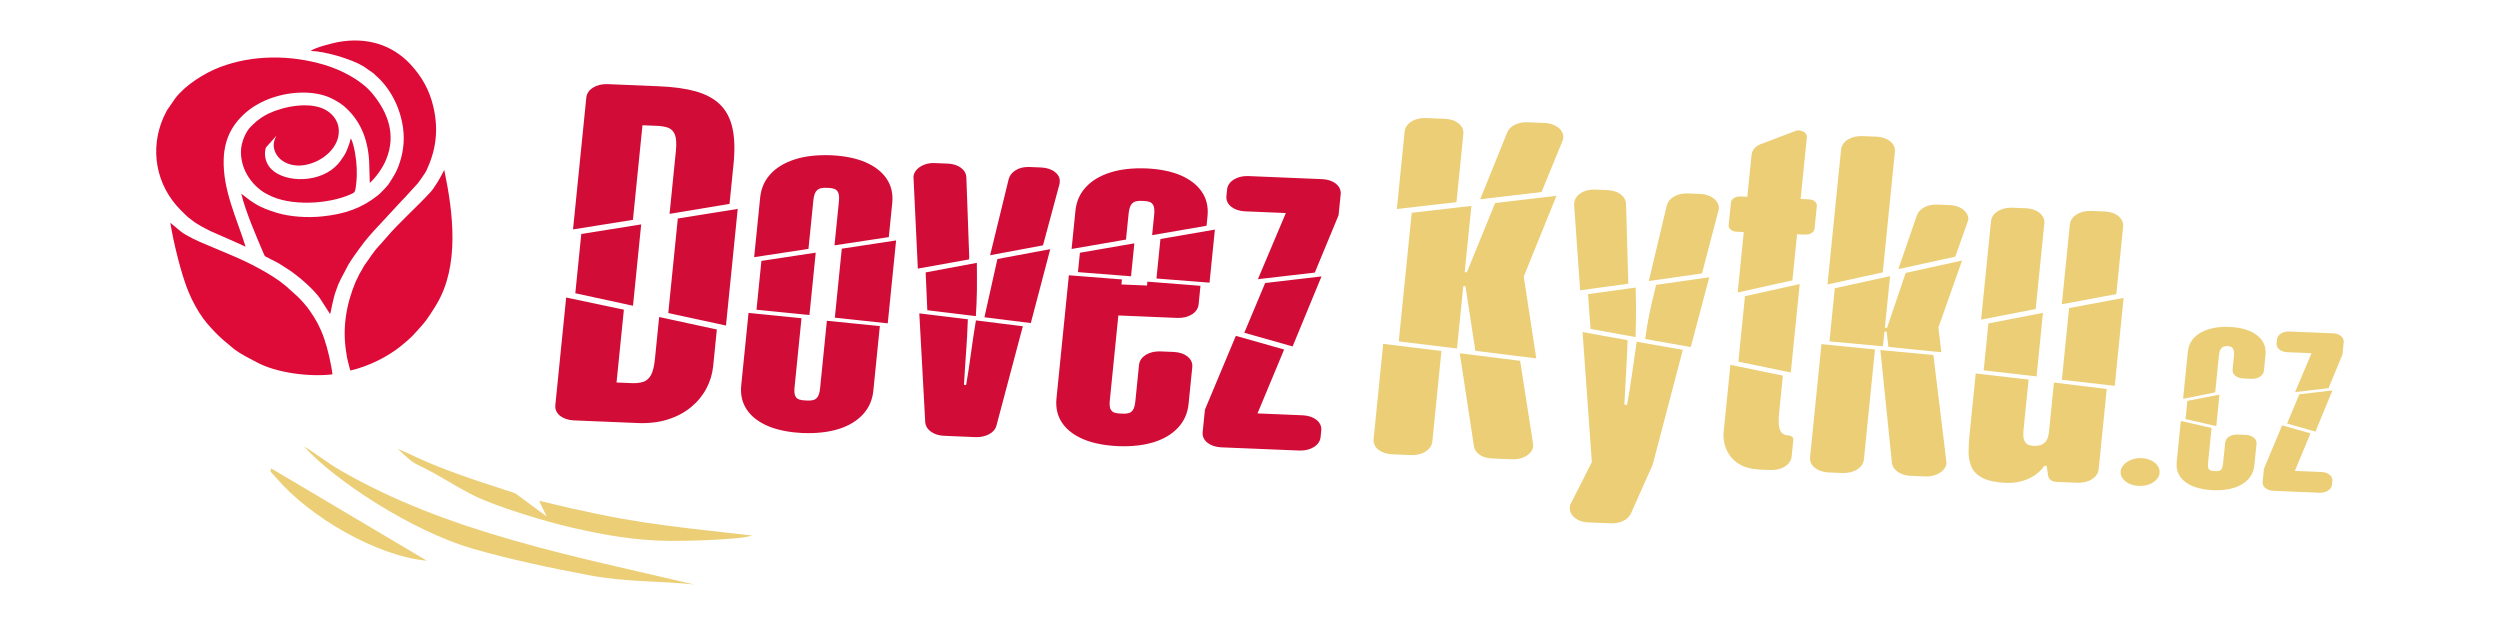 <?xml version="1.0" encoding="UTF-8"?>
<!DOCTYPE svg PUBLIC "-//W3C//DTD SVG 1.1//EN" "http://www.w3.org/Graphics/SVG/1.1/DTD/svg11.dtd">
<!-- Creator: CorelDRAW -->
<svg xmlns="http://www.w3.org/2000/svg" xml:space="preserve" width="80mm" height="20mm" style="shape-rendering:geometricPrecision; text-rendering:geometricPrecision; image-rendering:optimizeQuality; fill-rule:evenodd; clip-rule:evenodd"
viewBox="0 0 80 20"
 xmlns:xlink="http://www.w3.org/1999/xlink">
 <defs>
  <style type="text/css">
   <![CDATA[
    .fil0 {fill:#DE0A38}
    .fil3 {fill:#EBCE75}
    .fil1 {fill:#D10C37;fill-rule:nonzero}
    .fil2 {fill:#EBCE75;fill-rule:nonzero}
   ]]>
  </style>
 </defs>
 <g id="Vrstva_x0020_1">
  <path class="fil0" d="M7.858 7.89c-0.274,-0.885 -0.733,-1.805 -0.7,-2.799 0.023,-0.681 0.304,-1.16 0.769,-1.541 0.15,-0.123 0.348,-0.239 0.543,-0.327 0.594,-0.268 1.408,-0.361 2.02,-0.127 0.153,0.059 0.385,0.189 0.503,0.289 0.535,0.451 0.774,1.051 0.819,1.761l0.021 0.71c0.22,-0.21 0.414,-0.481 0.53,-0.767 0.313,-0.775 0.059,-1.486 -0.457,-2.107 -0.355,-0.427 -0.997,-0.75 -1.529,-0.908 -1.067,-0.317 -2.276,-0.331 -3.343,0.076 -0.483,0.184 -1.104,0.569 -1.427,0.998l-0.266 0.386 -0.107 0.216c-0.454,1.026 -0.242,2.181 0.551,2.976 0.063,0.063 0.116,0.109 0.173,0.169 0.06,0.061 0.122,0.1 0.186,0.152 0.174,0.141 0.411,0.256 0.604,0.354l0.883 0.388c0.079,0.03 0.144,0.074 0.226,0.102zm2.084 -6.259c0.435,0.005 1.287,0.249 1.69,0.492l0.327 0.228c0.023,0.019 0.033,0.036 0.058,0.058 0.463,0.397 0.787,1.018 0.879,1.673 0.062,0.443 0.001,0.855 -0.153,1.259 -0.074,0.195 -0.195,0.378 -0.307,0.551 -0.042,0.065 -0.267,0.298 -0.333,0.351 -0.527,0.418 -1.058,0.605 -1.783,0.681 -0.504,0.053 -1.056,0.011 -1.478,-0.119 -0.538,-0.166 -0.72,-0.29 -1.122,-0.607 0.136,0.566 0.483,1.371 0.723,1.93 0.034,0.08 0.039,0.074 0.098,0.102 0.055,0.027 0.068,0.032 0.124,0.066 0.029,0.017 0.036,0.016 0.065,0.029 0.025,0.012 0.033,0.021 0.061,0.034 0.165,0.079 0.23,0.138 0.369,0.22 0.091,0.054 0.153,0.102 0.238,0.163 0.262,0.189 0.649,0.538 0.832,0.792l0.334 0.518c0.018,-0.034 0.092,-0.505 0.19,-0.757 0.025,-0.064 0.04,-0.118 0.063,-0.175 0.027,-0.065 0.054,-0.109 0.08,-0.174l0.258 -0.489c0.083,-0.15 0.504,-0.734 0.651,-0.893 0.044,-0.048 0.084,-0.091 0.126,-0.143l0.936 -1.011c0.024,-0.027 0.047,-0.048 0.071,-0.072l0.434 -0.475c0.043,-0.052 0.24,-0.338 0.263,-0.386 0.305,-0.639 0.411,-1.292 0.23,-2.066 -0.125,-0.534 -0.371,-0.965 -0.73,-1.351 -0.588,-0.632 -1.396,-0.878 -2.307,-0.716 -0.133,0.024 -0.763,0.174 -0.884,0.287zm0.696 10.35c-0.039,-0.343 -0.157,-0.837 -0.267,-1.154 -0.121,-0.349 -0.261,-0.604 -0.455,-0.881 -0.116,-0.167 -0.298,-0.374 -0.448,-0.507l-0.329 -0.294c-0.435,-0.369 -1.199,-0.755 -1.734,-0.978l-0.826 -0.349c-0.22,-0.087 -0.616,-0.272 -0.786,-0.405l-0.343 -0.285c0.103,0.629 0.342,1.635 0.585,2.217 0.128,0.307 0.293,0.608 0.474,0.854 0.142,0.192 0.354,0.42 0.528,0.584 0.031,0.029 0.058,0.055 0.089,0.081l0.337 0.283c0.236,0.19 0.508,0.312 0.757,0.447 0.616,0.334 1.653,0.473 2.417,0.386zm0.451 -0.636c0.019,0.146 0.082,0.362 0.12,0.512 0.591,-0.133 1.204,-0.448 1.612,-0.777 0.377,-0.305 0.398,-0.353 0.701,-0.689 0.144,-0.16 0.327,-0.455 0.44,-0.641 0.754,-1.243 0.539,-2.952 0.254,-4.312 -0.017,0.03 -0.029,0.054 -0.045,0.086 -0.082,0.167 -0.276,0.493 -0.387,0.615 -0.401,0.44 -1.039,1.014 -1.388,1.426l-0.212 0.242c-0.029,0.036 -0.037,0.041 -0.068,0.074 -0.17,0.179 -0.32,0.43 -0.436,0.583 -0.061,0.081 -0.061,0.11 -0.106,0.181 -0.088,0.138 -0.069,0.118 -0.141,0.266 -0.021,0.043 -0.033,0.058 -0.05,0.098 -0.297,0.717 -0.445,1.484 -0.292,2.338zm0.132 -6.912c-0.01,0.085 -0.085,0.291 -0.123,0.38 -0.051,0.119 -0.125,0.23 -0.201,0.334 -0.058,0.079 -0.101,0.126 -0.175,0.194 -0.612,0.562 -1.765,0.488 -2.119,-0.024 -0.12,-0.174 -0.156,-0.396 -0.094,-0.597l0.343 -0.385c-0.056,0.091 -0.116,0.23 -0.086,0.396 0.071,0.402 0.517,0.639 1.003,0.547 0.587,-0.111 1.091,-0.578 1.073,-1.104 -0.012,-0.358 -0.259,-0.574 -0.45,-0.672 -0.493,-0.253 -1.3,-0.103 -1.789,0.128 -0.182,0.086 -0.355,0.204 -0.497,0.345 -0.031,0.031 -0.044,0.045 -0.073,0.071 -0.148,0.135 -0.324,0.489 -0.323,0.817 0.001,0.525 0.289,0.987 0.7,1.271 0.056,0.038 0.101,0.058 0.166,0.093 0.689,0.379 1.938,0.316 2.664,-0.018 0.128,-0.059 0.128,-0.069 0.16,-0.35 0.035,-0.3 0.017,-0.648 -0.036,-0.948 -0.015,-0.086 -0.075,-0.411 -0.142,-0.48z"/>
  <g id="_199211944">
   <path id="_199212112" class="fil1" d="M23.231 10.418l0.376 -3.732 -1.917 0.306 -0.305 3.025 1.846 0.4zm-2.975 -0.634l0.262 -2.603 -1.917 0.306 -0.191 1.897 1.846 0.4zm-0.002 -2.751l0.305 -3.025 0.435 0.018c0.163,0.003 0.294,0.027 0.398,0.066 0.101,0.042 0.171,0.121 0.212,0.235 0.038,0.116 0.047,0.284 0.024,0.509l-0.202 2.008 1.919 -0.319 0.127 -1.264c0.047,-0.463 0.036,-0.851 -0.034,-1.165 -0.07,-0.314 -0.205,-0.565 -0.399,-0.755 -0.196,-0.189 -0.456,-0.328 -0.784,-0.42 -0.326,-0.09 -0.722,-0.144 -1.186,-0.161l-1.635 -0.068c-0.177,-0.005 -0.329,0.032 -0.457,0.112 -0.124,0.078 -0.196,0.181 -0.214,0.309l-0.426 4.228 1.917 -0.306zm0.148 6.505c0.363,0.013 0.687,-0.025 0.973,-0.117 0.289,-0.092 0.535,-0.223 0.741,-0.395 0.206,-0.17 0.369,-0.369 0.488,-0.594 0.119,-0.225 0.193,-0.467 0.218,-0.723l0.117 -1.165 -1.846 -0.4 -0.136 1.351c-0.023,0.229 -0.067,0.4 -0.127,0.511 -0.064,0.111 -0.15,0.185 -0.258,0.217 -0.111,0.033 -0.246,0.046 -0.408,0.035l-0.435 -0.018 0.235 -2.331 -1.847 -0.388 -0.348 3.459c-0.007,0.126 0.043,0.234 0.151,0.324 0.111,0.087 0.254,0.137 0.43,0.148l2.053 0.085zm8.04 -5.954l0.111 -1.103c0.026,-0.291 -0.035,-0.547 -0.185,-0.767 -0.15,-0.22 -0.374,-0.393 -0.675,-0.524 -0.304,-0.129 -0.67,-0.202 -1.101,-0.222 -0.438,-0.016 -0.821,0.026 -1.148,0.129 -0.328,0.105 -0.588,0.258 -0.78,0.464 -0.193,0.206 -0.305,0.454 -0.337,0.746l-0.194 1.922 1.738 -0.264 0.156 -1.55c0.013,-0.126 0.04,-0.218 0.078,-0.279 0.041,-0.058 0.091,-0.096 0.157,-0.112 0.062,-0.014 0.139,-0.019 0.226,-0.013 0.081,0.001 0.153,0.013 0.209,0.032 0.059,0.021 0.101,0.062 0.127,0.124 0.026,0.063 0.034,0.157 0.021,0.283l-0.141 1.401 1.738 -0.264zm-2.54 2.497l0.201 -1.996 -1.738 0.264 -0.157 1.562 1.695 0.17zm2.506 0.266l0.267 -2.653 -1.738 0.264 -0.222 2.207 1.693 0.182zm-2.165 2.076c-0.013,0.126 -0.04,0.218 -0.077,0.275 -0.038,0.057 -0.088,0.092 -0.15,0.106 -0.06,0.014 -0.133,0.017 -0.214,0.012 -0.087,-0.002 -0.162,-0.011 -0.221,-0.03 -0.062,-0.019 -0.105,-0.058 -0.134,-0.117 -0.026,-0.059 -0.034,-0.153 -0.021,-0.279l0.222 -2.207 -1.695 -0.17 -0.235 2.331c-0.027,0.296 0.035,0.551 0.184,0.771 0.15,0.22 0.377,0.393 0.681,0.522 0.304,0.127 0.676,0.2 1.113,0.22 0.432,0.016 0.809,-0.027 1.137,-0.127 0.325,-0.103 0.582,-0.256 0.774,-0.462 0.193,-0.206 0.305,-0.454 0.338,-0.75l0.21 -2.083 -1.695 -0.17 -0.217 2.157zm7.133 -4.572l0.53 -1.97 0.006 -0.062c0.009,-0.122 -0.041,-0.226 -0.152,-0.313 -0.108,-0.087 -0.251,-0.135 -0.431,-0.146l-0.4 -0.017c-0.16,-0.004 -0.3,0.029 -0.42,0.099 -0.121,0.072 -0.197,0.166 -0.23,0.285l-0.595 2.44 1.691 -0.316zm-2.368 0.45l0.007 -0.074 -0.092 -2.556c-0.008,-0.121 -0.065,-0.221 -0.173,-0.302 -0.106,-0.079 -0.244,-0.124 -0.412,-0.133l-0.435 -0.018c-0.116,-0.005 -0.226,0.013 -0.322,0.051 -0.1,0.037 -0.181,0.09 -0.243,0.156 -0.062,0.066 -0.099,0.141 -0.107,0.226l0.14 2.944 1.636 -0.293zm1.978 2.037l0.622 -2.365 -1.691 0.316 -0.415 1.863 1.483 0.186zm-1.759 -0.222c0.019,-0.273 0.029,-0.551 0.034,-0.833 0.002,-0.282 0.002,-0.573 -0.002,-0.872l-1.638 0.306 0.053 1.21 1.553 0.189zm-0.006 3.872c0.163,0.005 0.305,-0.027 0.428,-0.092 0.126,-0.067 0.205,-0.16 0.238,-0.279l0.844 -3.177 -1.501 -0.187c-0.058,0.346 -0.111,0.693 -0.157,1.037 -0.046,0.347 -0.099,0.689 -0.156,1.029l-0.07 -0.003c0.021,-0.354 0.042,-0.704 0.068,-1.049 0.026,-0.347 0.044,-0.697 0.056,-1.05l-1.553 -0.189 0.19 3.494c0.012,0.115 0.072,0.212 0.18,0.29 0.111,0.079 0.247,0.124 0.406,0.133l1.026 0.043zm4.811 -6.324l0.084 -0.831c0.013,-0.126 0.04,-0.218 0.078,-0.279 0.041,-0.058 0.091,-0.096 0.157,-0.112 0.062,-0.014 0.139,-0.019 0.226,-0.013 0.081,0.001 0.153,0.013 0.209,0.032 0.059,0.021 0.101,0.062 0.127,0.124 0.026,0.063 0.034,0.157 0.021,0.283l-0.066 0.657 1.742 -0.301 0.032 -0.322c0.026,-0.291 -0.035,-0.547 -0.185,-0.767 -0.15,-0.22 -0.374,-0.393 -0.675,-0.524 -0.304,-0.129 -0.67,-0.202 -1.101,-0.222 -0.438,-0.016 -0.821,0.026 -1.148,0.129 -0.328,0.105 -0.588,0.258 -0.78,0.464 -0.193,0.206 -0.305,0.454 -0.337,0.745l-0.125 1.24 1.742 -0.301zm2.673 1.381l0.171 -1.698 -1.742 0.301 -0.127 1.264 1.698 0.133zm-2.512 -0.204l0.106 -1.054 -1.742 0.301 -0.062 0.62 1.698 0.133zm0.138 4.002c-0.013,0.126 -0.039,0.218 -0.077,0.275 -0.038,0.057 -0.088,0.092 -0.15,0.106 -0.06,0.014 -0.133,0.017 -0.214,0.012 -0.087,-0.002 -0.162,-0.011 -0.221,-0.03 -0.062,-0.019 -0.105,-0.058 -0.134,-0.117 -0.026,-0.059 -0.034,-0.153 -0.021,-0.279l0.273 -2.715 1.896 0.079c0.18,0.003 0.332,-0.034 0.457,-0.112 0.125,-0.08 0.196,-0.183 0.214,-0.308l0.061 -0.608 -1.698 -0.133 -0.013 0.124 -0.818 -0.034 0.016 -0.161 -1.698 -0.133 -0.398 3.955c-0.027,0.296 0.035,0.551 0.184,0.771 0.15,0.22 0.377,0.393 0.681,0.522 0.305,0.127 0.676,0.2 1.113,0.22 0.432,0.016 0.809,-0.027 1.137,-0.127 0.325,-0.103 0.582,-0.256 0.774,-0.462 0.193,-0.206 0.305,-0.454 0.338,-0.75l0.121 -1.203c0.007,-0.128 -0.043,-0.234 -0.151,-0.324 -0.108,-0.087 -0.251,-0.137 -0.43,-0.148l-0.452 -0.019c-0.177,-0.003 -0.33,0.034 -0.457,0.112 -0.124,0.08 -0.196,0.183 -0.214,0.309l-0.119 1.178zm5.742 -4.119l0.761 -1.836 0.069 -0.682c0.007,-0.128 -0.043,-0.236 -0.151,-0.324 -0.11,-0.09 -0.254,-0.139 -0.43,-0.149l-2.383 -0.099c-0.177,-0.005 -0.329,0.032 -0.457,0.112 -0.124,0.078 -0.196,0.181 -0.214,0.308l-0.024 0.235c-0.007,0.126 0.043,0.234 0.151,0.324 0.111,0.088 0.254,0.137 0.43,0.149l1.322 0.055 -0.894 2.117 1.82 -0.211zm-0.709 2.361l0.924 -2.24 -1.803 0.212 -0.667 1.591 1.545 0.438zm-2.88 2.756c-0.007,0.126 0.043,0.234 0.151,0.324 0.111,0.088 0.254,0.137 0.43,0.149l2.522 0.104c0.177,0.003 0.33,-0.034 0.457,-0.112 0.125,-0.08 0.196,-0.183 0.214,-0.308l0.024 -0.236c0.007,-0.126 -0.043,-0.234 -0.151,-0.324 -0.111,-0.088 -0.254,-0.137 -0.43,-0.148l-1.461 -0.061 0.852 -2.044 -1.545 -0.438 -0.989 2.362 -0.074 0.731z"/>
   <path id="_199212016" class="fil2" d="M47.367 6.376l1.962 -0.23 0.672 -1.64c0.036,-0.096 0.033,-0.185 -0.008,-0.27 -0.041,-0.085 -0.113,-0.154 -0.212,-0.208 -0.099,-0.056 -0.215,-0.086 -0.351,-0.093l-0.557 -0.023c-0.151,-0.004 -0.288,0.023 -0.407,0.085 -0.117,0.059 -0.198,0.143 -0.238,0.249l-0.861 2.131zm-2.669 0.313l1.909 -0.22 0.221 -2.194c0.007,-0.128 -0.043,-0.236 -0.151,-0.324 -0.11,-0.09 -0.254,-0.139 -0.43,-0.148l-0.626 -0.026c-0.177,-0.005 -0.329,0.032 -0.457,0.112 -0.124,0.078 -0.196,0.181 -0.214,0.309l-0.251 2.492zm0.062 4.235l1.864 0.227 0.201 -1.996 0.07 0.003 0.316 2.067 1.949 0.243 -0.4 -2.618 1.046 -2.583 -1.962 0.23 -0.904 2.216 -0.07 -0.003 0.214 -2.12 -1.909 0.22 -0.415 4.116zm3.885 0.622l-1.932 -0.242 0.452 2.969c0.018,0.115 0.078,0.206 0.179,0.277 0.103,0.073 0.233,0.111 0.393,0.12l0.661 0.027c0.131,0.003 0.246,-0.017 0.349,-0.06 0.106,-0.043 0.185,-0.104 0.245,-0.181 0.057,-0.076 0.077,-0.161 0.066,-0.255l-0.414 -2.656zm-2.812 2.597l0.293 -2.913 -1.864 -0.227 -0.308 3.062c-0.007,0.126 0.043,0.234 0.151,0.324 0.111,0.088 0.254,0.137 0.43,0.148l0.626 0.026c0.177,0.003 0.33,-0.034 0.457,-0.112 0.124,-0.08 0.196,-0.183 0.214,-0.309zm8.63 -5.392l0.539 -2.059c0.008,-0.083 -0.013,-0.16 -0.061,-0.233 -0.048,-0.07 -0.118,-0.129 -0.209,-0.175 -0.089,-0.045 -0.194,-0.072 -0.309,-0.077l-0.417 -0.017c-0.168,-0.005 -0.314,0.029 -0.435,0.098 -0.124,0.072 -0.2,0.166 -0.233,0.285l-0.576 2.42 1.701 -0.243zm-2.356 0.328c0.002,-0.019 0.001,-0.039 -0.003,-0.058 -0.004,-0.021 -0.004,-0.044 -0.002,-0.067l-0.069 -2.435c-0.008,-0.121 -0.065,-0.221 -0.173,-0.302 -0.106,-0.079 -0.244,-0.124 -0.412,-0.133l-0.4 -0.017c-0.186,-0.006 -0.341,0.032 -0.463,0.112 -0.124,0.08 -0.193,0.183 -0.209,0.309l-0.005 0.05 0.194 2.751 1.541 -0.21zm1.997 2.027l0.592 -2.233 -1.701 0.243 -0.061 0.259c-0.058,0.228 -0.111,0.464 -0.162,0.711 -0.048,0.245 -0.091,0.498 -0.126,0.76l1.458 0.26zm-1.767 -0.322c0.009,-0.257 0.014,-0.516 0.015,-0.781 0.001,-0.266 -0.004,-0.533 -0.012,-0.801l-1.523 0.211 0.08 1.111 1.441 0.261zm-2.075 5.336c-0.011,0.018 -0.018,0.037 -0.02,0.055 -0.005,0.018 -0.007,0.037 -0.009,0.056 -0.008,0.079 0.014,0.154 0.059,0.226 0.045,0.072 0.115,0.131 0.203,0.179 0.088,0.047 0.197,0.072 0.318,0.08l0.731 0.03c0.151,0.004 0.285,-0.021 0.398,-0.077 0.116,-0.055 0.197,-0.133 0.245,-0.233l0.699 -1.567 0.964 -3.674 -1.476 -0.26c-0.053,0.355 -0.103,0.705 -0.152,1.052 -0.049,0.344 -0.099,0.666 -0.156,0.967l-0.087 -0.004c0.015,-0.319 0.034,-0.65 0.054,-0.996 0.02,-0.346 0.039,-0.702 0.05,-1.069l-1.441 -0.259 0.297 4.162 -0.675 1.331zm6.121 -11.523c-0.099,0.033 -0.177,0.082 -0.236,0.144 -0.056,0.062 -0.089,0.135 -0.097,0.216l-0.135 1.339 -0.226 -0.009c-0.081,-0.001 -0.147,0.015 -0.203,0.05 -0.056,0.035 -0.087,0.079 -0.095,0.137l-0.074 0.732c-0.003,0.058 0.019,0.104 0.067,0.144 0.048,0.039 0.11,0.061 0.191,0.066l0.226 0.009 -0.195 1.934 1.751 -0.388 0.149 -1.475 0.261 0.011c0.081,0.001 0.147,-0.015 0.203,-0.05 0.056,-0.035 0.087,-0.079 0.095,-0.137l0.074 -0.732c0.003,-0.058 -0.019,-0.104 -0.067,-0.144 -0.048,-0.039 -0.11,-0.061 -0.191,-0.066l-0.261 -0.011 0.199 -1.971c0.004,-0.064 -0.02,-0.115 -0.071,-0.157 -0.051,-0.039 -0.113,-0.063 -0.185,-0.066 -0.026,-0.001 -0.05,0 -0.07,0.005 -0.021,0.005 -0.045,0.015 -0.072,0.026l-1.035 0.393zm-0.544 4.882l-0.211 2.095 1.677 0.344 0.285 -2.827 -1.751 0.388zm-0.466 2.197l-0.218 2.17c-0.009,0.085 -0.004,0.189 0.021,0.314 0.022,0.126 0.073,0.252 0.154,0.38 0.08,0.13 0.197,0.238 0.357,0.33 0.157,0.089 0.367,0.142 0.625,0.157l0.348 0.014c0.177,0.003 0.33,-0.034 0.457,-0.112 0.124,-0.08 0.196,-0.183 0.214,-0.309l0.056 -0.558c0.001,-0.033 -0.014,-0.061 -0.046,-0.087 -0.032,-0.026 -0.069,-0.04 -0.115,-0.044 -0.058,0.002 -0.115,-0.013 -0.167,-0.044 -0.052,-0.029 -0.092,-0.093 -0.12,-0.194 -0.025,-0.099 -0.03,-0.252 -0.009,-0.459l0.122 -1.215 -1.677 -0.343zm7.196 -3.462l0.391 -1.104c0.001,-0.012 0.005,-0.025 0.013,-0.037 0.007,-0.012 0.011,-0.025 0.012,-0.037 0.008,-0.081 -0.014,-0.154 -0.062,-0.225 -0.048,-0.068 -0.118,-0.127 -0.21,-0.171 -0.089,-0.045 -0.194,-0.072 -0.31,-0.077l-0.417 -0.017c-0.151,-0.004 -0.288,0.023 -0.404,0.085 -0.12,0.064 -0.201,0.149 -0.242,0.262l-0.592 1.718 1.822 -0.398zm-2.321 0.501l0.39 -3.868c0.007,-0.128 -0.043,-0.236 -0.151,-0.324 -0.11,-0.09 -0.254,-0.139 -0.43,-0.149l-0.47 -0.019c-0.177,-0.005 -0.329,0.032 -0.457,0.112 -0.124,0.078 -0.196,0.181 -0.214,0.309l-0.436 4.327 1.768 -0.387zm0.006 2.366l0.048 -0.471 0.07 0.003 0.056 0.488 1.695 0.17 -0.095 -0.788 0.758 -2.147 -1.804 0.398 -0.596 1.756 -0.07 -0.003 0.166 -1.649 -1.768 0.387 -0.171 1.698 1.713 0.158zm-0.082 0.121l0.37 3.613c0.018,0.115 0.081,0.209 0.187,0.284 0.109,0.075 0.241,0.118 0.401,0.127l0.487 0.02c0.116,0.003 0.226,-0.013 0.323,-0.051 0.1,-0.037 0.181,-0.088 0.242,-0.152 0.062,-0.066 0.098,-0.139 0.106,-0.218 0.001,-0.006 -0.007,-0.073 -0.024,-0.2 -0.014,-0.125 -0.035,-0.292 -0.058,-0.498 -0.026,-0.204 -0.053,-0.432 -0.083,-0.676 -0.03,-0.246 -0.058,-0.49 -0.089,-0.736 -0.031,-0.244 -0.058,-0.469 -0.084,-0.674 -0.023,-0.204 -0.044,-0.367 -0.058,-0.492 -0.017,-0.123 -0.025,-0.186 -0.025,-0.19l-1.696 -0.158zm-0.173 -0.019l-1.712 -0.171 -0.366 3.632c-0.007,0.126 0.043,0.234 0.151,0.324 0.111,0.088 0.254,0.137 0.43,0.149l0.47 0.019c0.177,0.003 0.329,-0.034 0.457,-0.112 0.124,-0.08 0.196,-0.183 0.214,-0.309l0.356 -3.533zm5.143 -1.293l0.277 -2.752c0.007,-0.128 -0.043,-0.236 -0.151,-0.324 -0.11,-0.09 -0.254,-0.139 -0.43,-0.149l-0.452 -0.019c-0.177,-0.005 -0.329,0.032 -0.457,0.112 -0.124,0.078 -0.196,0.181 -0.215,0.308l-0.318 3.161 1.746 -0.338zm1.766 -3.139c-0.177,-0.005 -0.329,0.032 -0.457,0.112 -0.124,0.078 -0.196,0.181 -0.214,0.308l-0.259 2.566 1.744 -0.326 0.219 -2.17c0.007,-0.128 -0.043,-0.236 -0.151,-0.324 -0.107,-0.09 -0.251,-0.139 -0.43,-0.149l-0.452 -0.019zm-1.738 5.293l0.205 -2.033 -1.746 0.339 -0.151 1.5 1.692 0.195zm1.041 -2.185l-0.231 2.293 1.692 0.195 0.283 -2.814 -1.744 0.326zm-0.484 2.382l-0.154 1.525c-0.005,0.081 -0.019,0.161 -0.044,0.239 -0.025,0.078 -0.072,0.142 -0.142,0.193 -0.069,0.051 -0.176,0.074 -0.319,0.07 -0.113,-0.007 -0.194,-0.037 -0.241,-0.093 -0.047,-0.056 -0.072,-0.123 -0.079,-0.202 -0.007,-0.079 -0.004,-0.16 0.007,-0.24l0.16 -1.587 -1.692 -0.195 -0.191 1.897c-0.025,0.215 -0.036,0.415 -0.038,0.604 -0.001,0.187 0.034,0.354 0.098,0.498 0.067,0.146 0.186,0.261 0.361,0.349 0.174,0.088 0.423,0.138 0.744,0.153 0.151,0.006 0.304,-0.008 0.456,-0.045 0.152,-0.035 0.292,-0.096 0.425,-0.177 0.134,-0.084 0.249,-0.191 0.344,-0.324l0.07 0.003 0.053 0.338c0.012,0.05 0.043,0.091 0.09,0.122 0.043,0.031 0.103,0.048 0.172,0.051l0.678 0.028c0.18,0.003 0.332,-0.034 0.457,-0.112 0.124,-0.08 0.196,-0.183 0.214,-0.309l0.26 -2.579 -1.691 -0.207zm2.133 2.846c-0.006,0.081 0.015,0.155 0.065,0.223 0.05,0.068 0.119,0.124 0.209,0.167 0.09,0.043 0.192,0.067 0.306,0.072 0.118,0.004 0.225,-0.011 0.323,-0.046 0.098,-0.035 0.176,-0.085 0.237,-0.149 0.063,-0.063 0.097,-0.135 0.107,-0.216 0.007,-0.084 -0.013,-0.16 -0.062,-0.231 -0.048,-0.07 -0.115,-0.128 -0.205,-0.172 -0.09,-0.044 -0.193,-0.069 -0.311,-0.075 -0.114,-0.004 -0.22,0.013 -0.318,0.049 -0.098,0.036 -0.178,0.088 -0.241,0.153 -0.063,0.066 -0.1,0.14 -0.11,0.223zm3.026 -2.53l0.12 -1.187c0.009,-0.086 0.027,-0.151 0.054,-0.194 0.027,-0.044 0.059,-0.072 0.098,-0.086 0.039,-0.013 0.081,-0.019 0.125,-0.015 0.041,0.001 0.08,0.009 0.114,0.025 0.034,0.017 0.059,0.048 0.076,0.093 0.018,0.045 0.023,0.111 0.014,0.197l-0.045 0.444c-0.004,0.074 0.025,0.138 0.089,0.19 0.065,0.051 0.149,0.081 0.253,0.087l0.266 0.011c0.106,0.002 0.195,-0.02 0.268,-0.066 0.073,-0.047 0.115,-0.107 0.126,-0.181l0.053 -0.524c0.015,-0.171 -0.021,-0.321 -0.109,-0.451 -0.088,-0.129 -0.22,-0.231 -0.397,-0.308 -0.179,-0.076 -0.393,-0.119 -0.647,-0.131 -0.257,-0.009 -0.482,0.015 -0.675,0.076 -0.193,0.061 -0.345,0.151 -0.459,0.272 -0.113,0.121 -0.179,0.267 -0.198,0.438l-0.153 1.515 1.026 -0.206zm0.035 1.077l0.101 -1.005 -1.026 0.199 -0.059 0.583 0.983 0.224zm-1.266 1.162c-0.016,0.174 0.02,0.324 0.108,0.453 0.088,0.129 0.221,0.231 0.4,0.307 0.179,0.074 0.397,0.118 0.654,0.13 0.254,0.009 0.475,-0.016 0.668,-0.075 0.191,-0.06 0.342,-0.15 0.455,-0.271 0.113,-0.121 0.179,-0.267 0.198,-0.44l0.071 -0.707c0.004,-0.074 -0.025,-0.138 -0.089,-0.19 -0.063,-0.051 -0.147,-0.081 -0.253,-0.087l-0.266 -0.011c-0.104,-0.002 -0.194,0.02 -0.268,0.066 -0.073,0.047 -0.115,0.107 -0.126,0.181l-0.07 0.692c-0.007,0.074 -0.023,0.128 -0.045,0.162 -0.022,0.033 -0.052,0.054 -0.088,0.062 -0.035,0.008 -0.078,0.01 -0.126,0.007 -0.051,-0.001 -0.095,-0.006 -0.13,-0.018 -0.036,-0.011 -0.062,-0.034 -0.079,-0.069 -0.015,-0.035 -0.02,-0.09 -0.013,-0.164l0.114 -1.129 -0.983 -0.224 -0.134 1.326zm4.857 -2.373l0.447 -1.079 0.04 -0.401c0.004,-0.075 -0.025,-0.139 -0.088,-0.19 -0.065,-0.053 -0.149,-0.082 -0.253,-0.087l-1.4 -0.058c-0.104,-0.003 -0.193,0.019 -0.268,0.066 -0.073,0.046 -0.115,0.106 -0.126,0.181l-0.014 0.138c-0.004,0.074 0.026,0.138 0.089,0.19 0.065,0.051 0.149,0.081 0.253,0.087l0.777 0.032 -0.525 1.244 1.069 -0.124zm-0.417 1.387l0.543 -1.316 -1.059 0.124 -0.392 0.935 0.908 0.257zm-1.692 1.619c-0.004,0.074 0.025,0.138 0.089,0.19 0.065,0.051 0.149,0.081 0.253,0.087l1.482 0.061c0.104,0.002 0.194,-0.02 0.268,-0.066 0.073,-0.047 0.115,-0.107 0.126,-0.181l0.014 -0.139c0.004,-0.074 -0.025,-0.138 -0.089,-0.19 -0.065,-0.051 -0.149,-0.081 -0.253,-0.087l-0.858 -0.035 0.501 -1.201 -0.908 -0.257 -0.581 1.388 -0.043 0.43z"/>
  </g>
  <path class="fil3" d="M9.726 14.284c1.012,1.121 3.497,2.722 5.388,3.27 1.193,0.345 2.536,0.628 3.76,0.857 1.19,0.223 2.215,0.171 3.34,0.293 -3.848,-0.908 -7.89,-1.663 -11.331,-3.658 -0.445,-0.258 -0.762,-0.529 -1.157,-0.762z"/>
  <path class="fil3" d="M18.293 16.882c1.099,0.251 2.036,0.412 3.116,0.426 0.54,0.007 2.311,-0.038 2.656,-0.17 -3.012,-0.342 -3.941,-0.414 -6.811,-1.113l0.238 0.502 -0.993 -0.735c-0.139,-0.07 -2.006,-0.598 -3.261,-1.202 -0.022,-0.011 -0.044,-0.022 -0.066,-0.033l-0.445 -0.195c0.631,0.589 0.433,0.377 1.163,0.782 0.445,0.247 0.795,0.474 1.264,0.709 0.701,0.351 2.289,0.835 3.138,1.028z"/>
  <path class="fil3" d="M13.659 17.942l-4.982 -2.954c-0.032,0.148 -0.061,0.041 0.171,0.313 1.046,1.229 3.197,2.495 4.812,2.641z"/>
 </g>
</svg>
